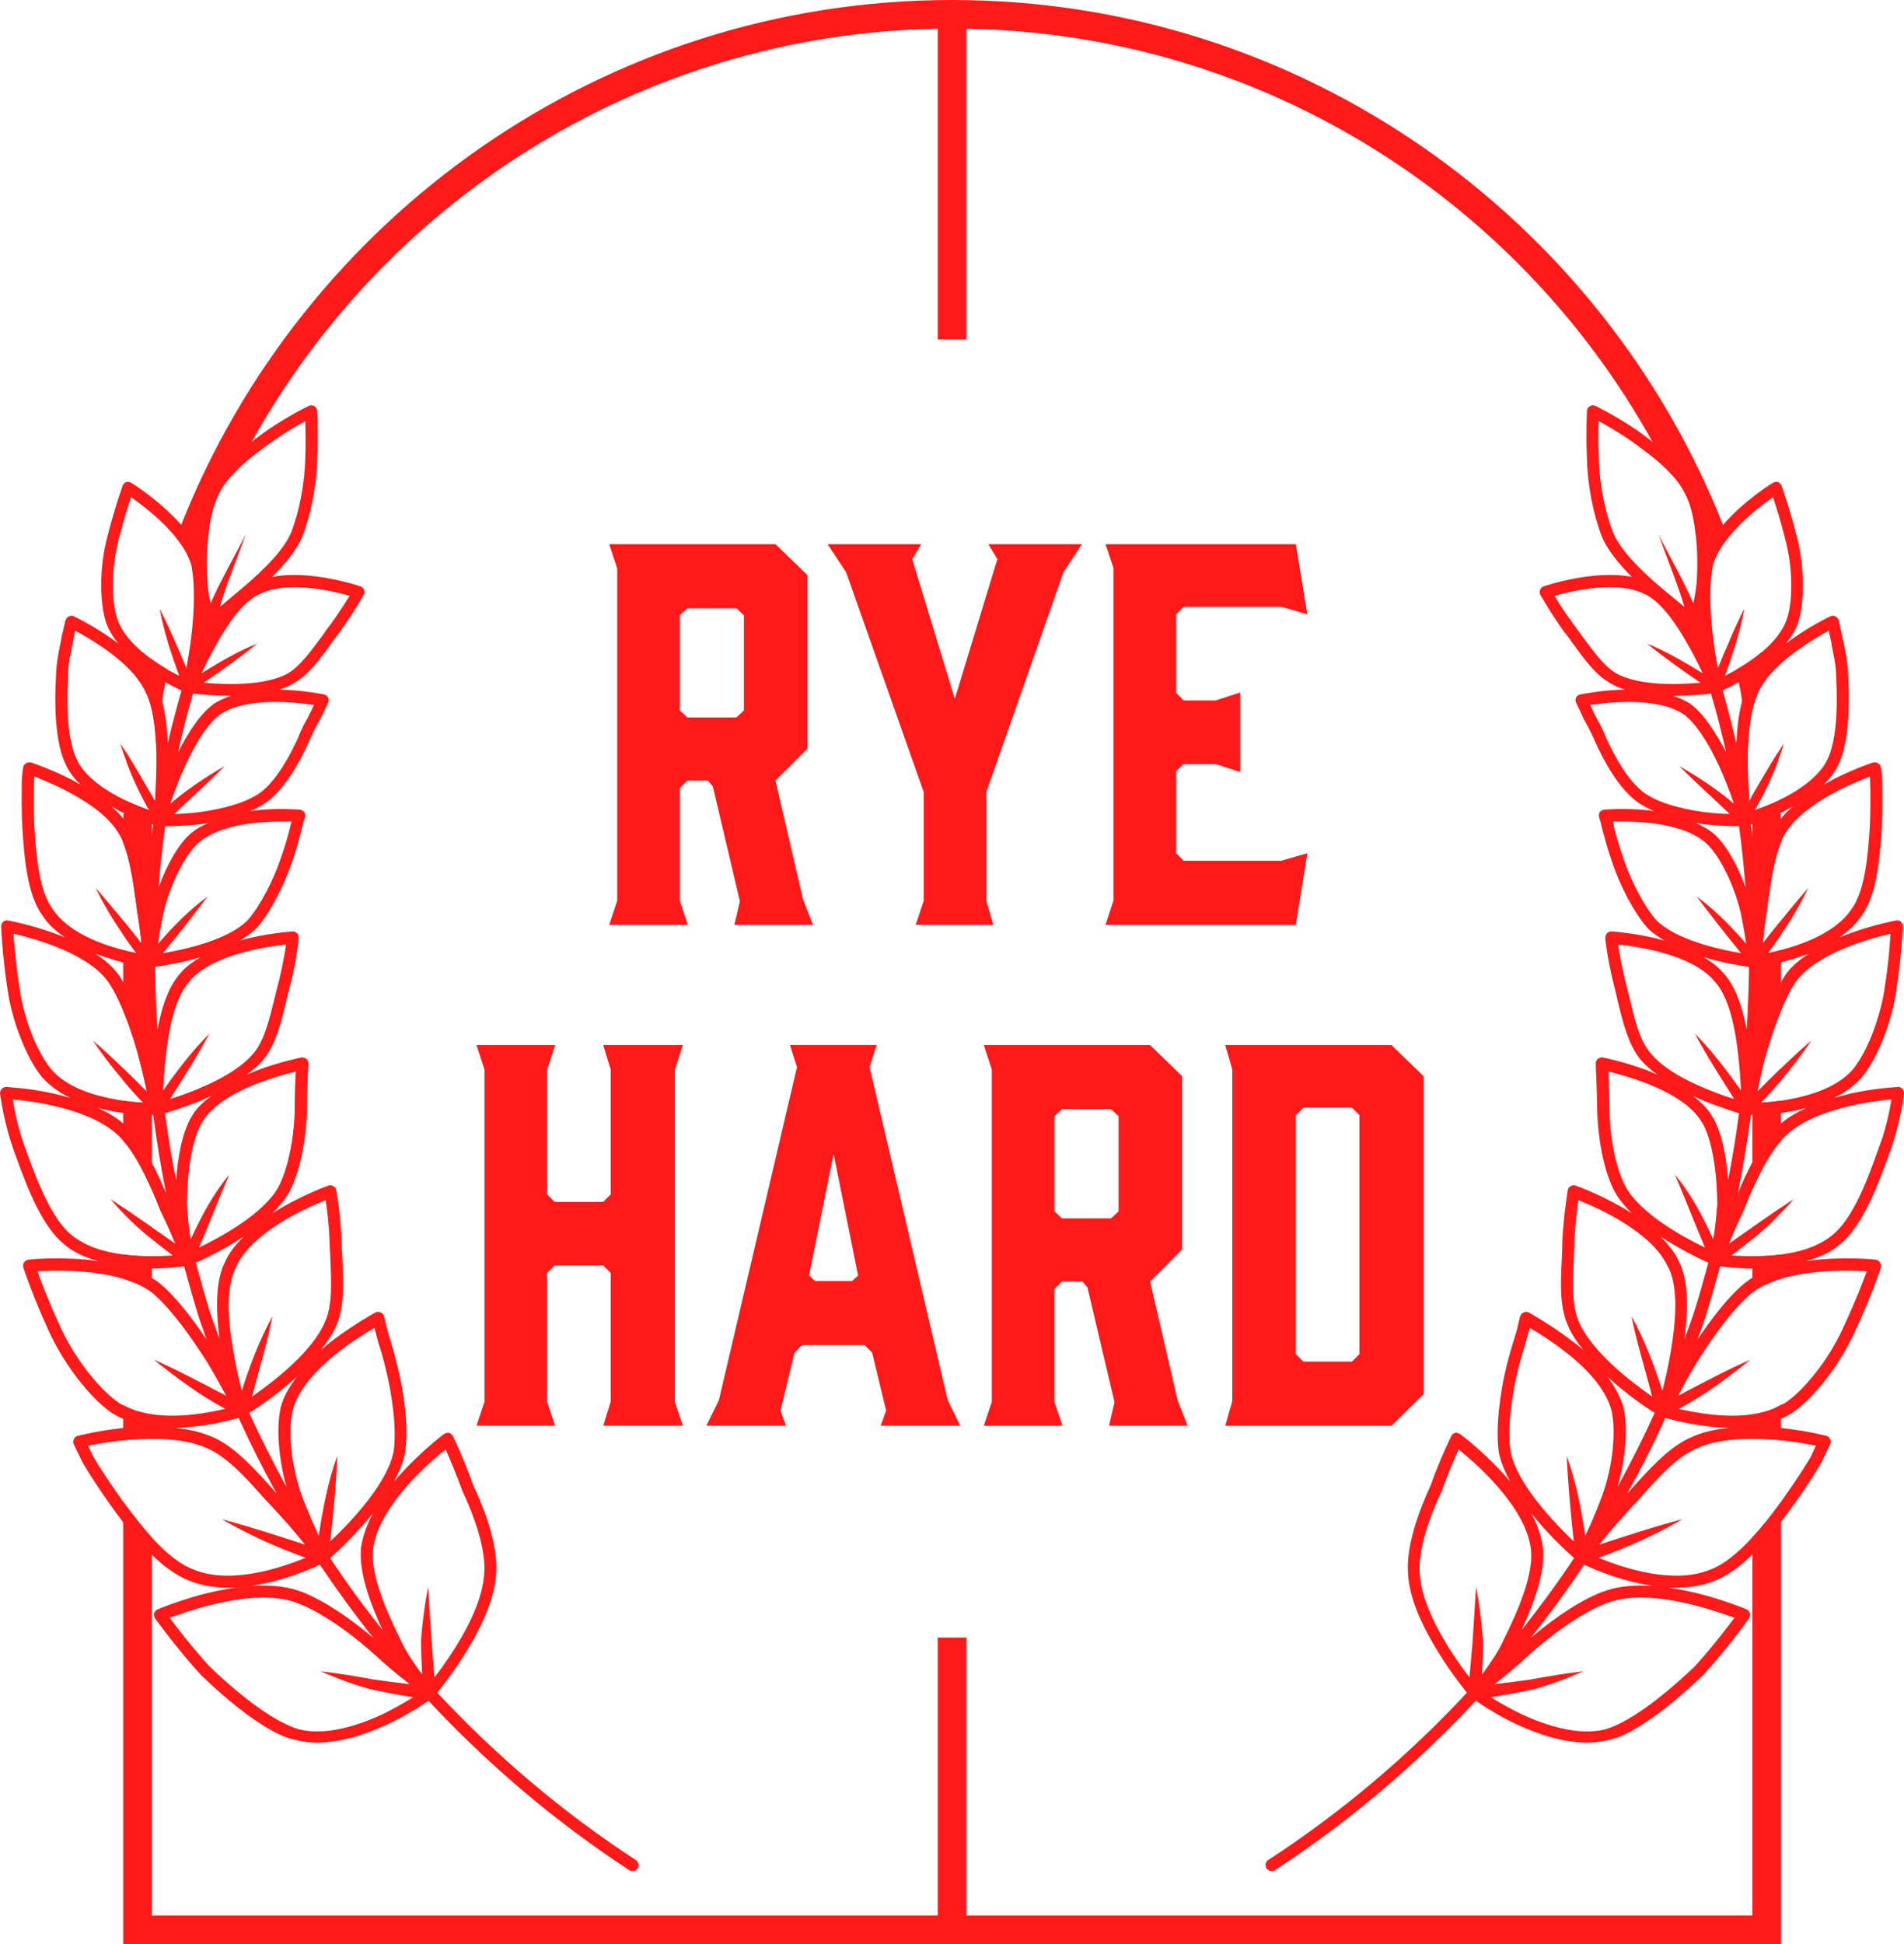 <?xml version="1.0" encoding="UTF-8"?><svg id="b" xmlns="http://www.w3.org/2000/svg" viewBox="0 0 66.613 68"><defs><style>.d{fill:#ff1919;stroke-width:0px;}</style></defs><g id="c"><path class="d" d="M61.31,42.93v.41c.35-.28.69-.59,1-.92v-.18c-.33.22-.66.46-1,.69ZM60.52,22.39c.04.15.07.3.1.45.16-.49.3-.99.4-1.53-.18.36-.35.72-.5,1.08ZM5.59,21.31c.11.55.25,1.06.41,1.55.02-.16.06-.31.1-.47-.16-.36-.33-.72-.51-1.08ZM4.31,42.24v.19c.31.33.65.63,1,.91v-.41c-.34-.23-.67-.47-1-.69ZM61.31,43.94v1.27q.01-.01.02-.02c.27-.2.61-.35.98-.46v-.85c-.35.05-.69.06-1,.06ZM4.31,43.88v.85c.37.11.71.26.98.46q.01.01.02.02v-1.27c-.31,0-.65-.01-1-.06ZM4.31,42.24v.19c.31.33.65.63,1,.91v-.41c-.34-.23-.67-.47-1-.69ZM4.31,42.24v.19c.31.33.65.63,1,.91v-.41c-.34-.23-.67-.47-1-.69ZM4.31,42.24v.19c.31.33.65.63,1,.91v-.41c-.34-.23-.67-.47-1-.69ZM4.31,42.24v.19c.31.33.65.63,1,.91v-.41c-.34-.23-.67-.47-1-.69ZM5.59,21.31c.11.55.25,1.06.41,1.55.02-.16.06-.31.1-.47-.16-.36-.33-.72-.51-1.08ZM60.28,18.36C56.03,7.62,45.54,0,33.31,0S10.59,7.62,6.34,18.36c-.07.15-.13.3-.18.45.25.3.45.64.54.97.02.11.04.23.05.36.16-.5.35-1,.55-1.49.04-.45.14-.9.31-1.28.14-.34.4-.66.7-.95.15-.33.32-.65.5-.97C13.59,6.84,22.78,1,33.31,1s19.72,5.84,24.5,14.45c.18.32.35.65.51.98.3.29.55.61.68.94h.01c.17.38.26.83.31,1.28.2.49.39.99.55,1.49.01-.13.03-.25.05-.36.09-.33.29-.67.54-.97-.05-.15-.11-.3-.18-.45ZM6,22.86c.02-.16.06-.31.1-.47-.16-.36-.33-.72-.51-1.08.11.55.25,1.06.41,1.55ZM4.31,42.43c.31.33.65.63,1,.91v-.41c-.34-.23-.67-.47-1-.69v.19ZM5.59,21.31c.11.55.25,1.06.41,1.55.02-.16.06-.31.1-.47-.16-.36-.33-.72-.51-1.08ZM4.98,22.81c-.07.31-.13.61-.18.92.14.17.25.36.33.55,0,.01.01.01.01.01.2.46.29,1.1.32,1.76.06-.51.13-1.02.21-1.53.03-.22.07-.44.12-.66.02-.14.05-.28.08-.43-.28-.17-.6-.37-.89-.62ZM4.31,42.24v.19c.31.33.65.63,1,.91v-.41c-.34-.23-.67-.47-1-.69ZM4.44,26.36c-.02.09-.03.17-.02.26v.01c.22.6.49,1.16.8,1.71-.22-.08-.51-.19-.83-.34-.02-.01-.03-.02-.05-.03-.02.15-.02.31-.01.47-.02.06-.02.13-.01.2-.01.12-.01.24-.01.36v.48c.24.58.35,1.38.45,2.09l.04.31c.07.43.12.81.15,1.12-.21-.27-.42-.53-.64-.8v.5c.15.22.3.43.46.64-.13-.03-.29-.06-.46-.11v2.13c.27.64.47,1.32.56,1.68.12.46.21.85.27,1.15-.28-.28-.55-.55-.83-.82v.42c.22.27.46.53.7.78-.2-.01-.43-.03-.7-.07v1.4c.33.37.66.94,1,1.72v-12.8c0-.32.01-.63.03-.94-.3-.51-.59-1.02-.9-1.52ZM4.31,42.24v.19c.31.33.65.63,1,.91v-.41c-.34-.23-.67-.47-1-.69ZM4.31,42.24v.19c.31.33.65.63,1,.91v-.41c-.34-.23-.67-.47-1-.69ZM4.31,42.24v.19c.31.33.65.63,1,.91v-.41c-.34-.23-.67-.47-1-.69ZM4.31,49.15v1.23c.06-.01.12-.01.18-.02.29-.02.56-.03.81-.03h.01v-.86c-.36-.05-.7-.15-1-.32ZM61.31,53.77v13.23H5.31v-13.22c-.31-.34-.64-.76-1-1.25v15.47h58v-15.47c-.35.49-.68.9-1,1.24ZM61.64,22.81c-.3.25-.61.45-.89.61.03.15.06.29.08.44.05.22.09.44.12.66.08.51.15,1.02.21,1.53.03-.66.12-1.3.32-1.76v-.01c.08-.19.2-.38.34-.56-.05-.3-.11-.61-.18-.91ZM60.52,22.39c.04.15.07.3.1.45.16-.49.3-.99.4-1.53-.18.36-.35.72-.5,1.08ZM61.85,31.57c.1-.72.22-1.53.46-2.11v-.46c0-.12,0-.24-.01-.36.01-.07.01-.14-.01-.21.01-.16.01-.31-.01-.46-.02.01-.03.02-.05.03-.32.15-.61.26-.84.34.31-.55.59-1.11.81-1.71v-.01c.01-.09,0-.17-.02-.26-.32.5-.6,1-.9,1.51.02.31.03.63.03.95v12.78c.34-.76.67-1.33,1-1.7v-1.4c-.27.04-.51.06-.71.07.25-.25.48-.51.71-.78v-.42c-.28.27-.56.54-.83.82.06-.3.14-.69.26-1.15.1-.36.3-1.04.57-1.68v-2.13c-.17.05-.33.08-.46.11.16-.21.31-.43.46-.65v-.49c-.22.27-.43.53-.64.8.03-.31.07-.69.14-1.12l.04-.31ZM61.31,42.93v.41c.35-.28.69-.59,1-.92v-.18c-.33.22-.66.46-1,.69ZM60.52,22.39c.04.15.07.3.1.45.16-.49.3-.99.4-1.53-.18.36-.35.72-.5,1.08ZM61.31,42.93v.41c.35-.28.69-.59,1-.92v-.18c-.33.22-.66.46-1,.69ZM60.52,22.39c.04.15.07.3.1.45.16-.49.3-.99.4-1.53-.18.36-.35.72-.5,1.08ZM61.31,42.93v.41c.35-.28.69-.59,1-.92v-.18c-.33.22-.66.46-1,.69ZM60.52,22.39c.04.15.07.3.1.45.16-.49.3-.99.4-1.53-.18.36-.35.72-.5,1.08ZM61.31,42.93v.41c.35-.28.69-.59,1-.92v-.18c-.33.22-.66.46-1,.69ZM60.52,22.39c.04.15.07.3.1.45.16-.49.3-.99.4-1.53-.18.36-.35.72-.5,1.08ZM61.31,42.93v.41c.35-.28.69-.59,1-.92v-.18c-.33.22-.66.46-1,.69ZM60.52,22.39c.04.15.07.3.1.45.16-.49.3-.99.4-1.53-.18.36-.35.72-.5,1.08ZM61.31,42.93v.41c.35-.28.69-.59,1-.92v-.18c-.33.22-.66.46-1,.69ZM60.52,22.39c.04.15.07.3.1.45.16-.49.3-.99.4-1.53-.18.36-.35.72-.5,1.08ZM61.31,42.93v.41c.35-.28.69-.59,1-.92v-.18c-.33.22-.66.46-1,.69ZM60.52,22.39c.04.15.07.3.1.45.16-.49.3-.99.4-1.53-.18.36-.35.72-.5,1.08ZM61.31,42.93v.41c.35-.28.69-.59,1-.92v-.18c-.33.22-.66.46-1,.69ZM60.52,22.39c.04.15.07.3.1.45.16-.49.3-.99.4-1.53-.18.36-.35.72-.5,1.08ZM61.31,42.93v.41c.35-.28.69-.59,1-.92v-.18c-.33.22-.66.46-1,.69ZM60.52,22.39c.04.15.07.3.1.45.16-.49.3-.99.4-1.53-.18.36-.35.72-.5,1.08ZM61.31,42.93v.41c.35-.28.69-.59,1-.92v-.18c-.33.22-.66.46-1,.69ZM60.52,22.39c.04.15.07.3.1.45.16-.49.3-.99.4-1.53-.18.36-.35.72-.5,1.08ZM61.31,42.93v.41c.35-.28.69-.59,1-.92v-.18c-.33.22-.66.46-1,.69ZM60.52,22.39c.04.15.07.3.1.45.16-.49.3-.99.4-1.53-.18.36-.35.72-.5,1.08ZM61.31,42.93v.41c.35-.28.69-.59,1-.92v-.18c-.33.22-.66.46-1,.69ZM61.31,50.33c.26,0,.53.01.82.03.06.01.12.01.18.02v-1.24c-.3.18-.64.28-1,.33v.86ZM61.31,42.93v.41c.35-.28.69-.59,1-.92v-.18c-.33.22-.66.46-1,.69ZM60.62,22.84c.16-.49.3-.99.4-1.53-.18.36-.35.72-.5,1.08.04.15.07.3.1.45ZM61.31,42.93v.41c.35-.28.69-.59,1-.92v-.18c-.33.22-.66.46-1,.69ZM60.52,22.39c.04.15.07.3.1.45.16-.49.3-.99.4-1.53-.18.36-.35.72-.5,1.08ZM61.31,42.93v.41c.35-.28.69-.59,1-.92v-.18c-.33.22-.66.46-1,.69ZM60.52,22.39c.04.15.07.3.1.45.16-.49.3-.99.4-1.53-.18.36-.35.72-.5,1.08ZM61.31,42.93v.41c.35-.28.69-.59,1-.92v-.18c-.33.22-.66.46-1,.69ZM60.52,22.39c.04.15.07.3.1.45.16-.49.3-.99.4-1.53-.18.36-.35.72-.5,1.08ZM61.31,42.93v.41c.35-.28.69-.59,1-.92v-.18c-.33.22-.66.46-1,.69ZM60.52,22.39c.04.15.07.3.1.45.16-.49.3-.99.4-1.53-.18.36-.35.72-.5,1.08ZM61.31,42.93v.41c.35-.28.69-.59,1-.92v-.18c-.33.22-.66.46-1,.69ZM60.52,22.39c.04.15.07.3.1.45.16-.49.3-.99.4-1.53-.18.36-.35.72-.5,1.08ZM61.31,42.93v.41c.35-.28.69-.59,1-.92v-.18c-.33.22-.66.46-1,.69ZM60.52,22.39c.04.15.07.3.1.45.16-.49.3-.99.4-1.53-.18.36-.35.72-.5,1.08ZM61.31,42.93v.41c.35-.28.69-.59,1-.92v-.18c-.33.22-.66.46-1,.69ZM60.52,22.39c.04.15.07.3.1.45.16-.49.3-.99.4-1.53-.18.36-.35.72-.5,1.08ZM61.31,42.93v.41c.35-.28.69-.59,1-.92v-.18c-.33.22-.66.46-1,.69ZM60.52,22.39c.04.15.07.3.1.45.16-.49.3-.99.4-1.53-.18.36-.35.72-.5,1.08ZM61.31,42.93v.41c.35-.28.69-.59,1-.92v-.18c-.33.22-.66.46-1,.69ZM60.52,22.39c.04.15.07.3.1.45.16-.49.3-.99.4-1.53-.18.36-.35.72-.5,1.08ZM61.31,42.93v.41c.35-.28.69-.59,1-.92v-.18c-.33.22-.66.46-1,.69ZM60.52,22.39c.04.15.07.3.1.45.16-.49.3-.99.4-1.53-.18.36-.35.72-.5,1.08ZM61.31,42.93v.41c.35-.28.69-.59,1-.92v-.18c-.33.22-.66.46-1,.69ZM60.52,22.39c.04.15.07.3.1.45.16-.49.3-.99.4-1.53-.18.36-.35.72-.5,1.08Z"/><path class="d" d="M62.31,42.24v.18c.16-.15.3-.31.44-.48-.14.1-.29.2-.44.3ZM62.31,42.24v.18c.16-.15.3-.31.44-.48-.14.1-.29.2-.44.3ZM62.31,42.24v.18c.16-.15.3-.31.44-.48-.14.1-.29.2-.44.3ZM62.31,42.24v.18c.16-.15.3-.31.44-.48-.14.1-.29.2-.44.3ZM62.31,42.24v.18c.16-.15.3-.31.44-.48-.14.1-.29.2-.44.3ZM62.31,42.24v.18c.16-.15.3-.31.44-.48-.14.1-.29.2-.44.3ZM62.31,42.24v.18c.16-.15.3-.31.44-.48-.14.1-.29.2-.44.3ZM62.31,42.24v.18c.16-.15.3-.31.44-.48-.14.1-.29.2-.44.3ZM62.31,42.24v.18c.16-.15.3-.31.44-.48-.14.1-.29.2-.44.3ZM62.31,42.24v.18c.16-.15.3-.31.44-.48-.14.1-.29.2-.44.3ZM62.31,42.24v.18c.16-.15.3-.31.44-.48-.14.1-.29.2-.44.3ZM62.31,42.24v.18c.16-.15.3-.31.44-.48-.14.1-.29.2-.44.3ZM62.31,42.24v.18c.16-.15.3-.31.44-.48-.14.1-.29.2-.44.3ZM64.38,43.52c.72-.59,1.24-1.83,1.69-3.09.43-1.14.54-2.14.54-2.18.01-.06-.01-.12-.05-.16-.05-.05-.1-.07-.16-.07-.03.01-.74.03-1.61.22-.22.05-.43.11-.63.16.12-.06.25-.12.37-.2.23-.15.44-.32.61-.52.57-.69,1.08-2.01,1.22-3.16.17-1.12.21-2.1.22-2.11,0-.06-.03-.12-.08-.17-.05-.04-.11-.06-.17-.04-.07.01-1.01.19-1.98.59.29-.2.56-.44.76-.73.54-.72.65-1.95.73-3.16.02-.57.02-1.1.01-1.42.01-.39-.04-.62-.05-.64-.01-.06-.04-.11-.1-.14-.05-.04-.11-.04-.17-.03-.03.01-.64.21-1.37.58-.13.07-.24.13-.36.2.22-.22.42-.47.54-.75.36-.78.37-2.11.32-3.07-.01-.43-.09-.81-.15-1.11-.02-.09-.04-.18-.06-.27l-.12-.55c-.02-.06-.06-.11-.12-.14s-.13-.03-.18,0c-.06.03-.81.39-1.55.95.19-.23.35-.49.44-.77.23-.75.2-2-.06-2.98-.24-.96-.52-1.74-.53-1.77-.03-.06-.07-.11-.13-.13-.05-.01-.12-.01-.17.03-.07.03-1.02.63-1.75,1.47-.19.23-.37.47-.51.72-.04-.62-.13-1.31-.38-1.88-.28-.68-.96-1.28-1.58-1.75-.19-.15-.38-.28-.54-.4-.78-.53-1.43-.84-1.45-.85-.07-.03-.14-.03-.2.01h-.01c-.05.04-.09.1-.09.16,0,.04-.04.78,0,1.67.02.93.22,1.95.53,2.75.19.43.53.88,1.04,1.39-1.32-.26-3,.3-3.08.33-.06.02-.1.06-.13.12-.02.06-.02.13.01.18.02.02.33.59.81,1.26.11.14.22.28.32.43.4.55.81,1.12,1.32,1.4.15.09.32.17.51.22-.83.02-1.51.16-1.56.17-.06.01-.12.05-.15.11-.03.06-.03.12,0,.18l.19.4c.04.1.1.22.17.34.1.18.21.39.3.61.32.71.83,1.64,1.48,2.12.17.12.37.23.59.32-.08-.01-.16-.02-.24-.03-.8-.08-1.47-.02-1.5-.02-.06.01-.13.04-.16.09-.04.06-.04.13-.02.19,0,.01.06.16.11.42.1.37.2.73.32,1.07.28.87.78,1.82,1.25,2.36.16.17.37.31.6.45-.93-.26-1.78-.31-1.84-.32-.06,0-.12.02-.17.07-.04.04-.06.1-.06.17,0,.03.08.75.3,1.62.05.19.1.39.14.59.18.73.36,1.48.77,2,.15.19.36.38.61.56-.11-.05-.24-.1-.35-.15-.83-.31-1.52-.44-1.55-.45-.07-.01-.13.01-.18.05-.05.04-.08.11-.07.17-.01.01.04.77.05,1.67.02.8.19,2.01.61,2.8.14.26.35.51.59.75-.94-.59-1.89-.94-1.96-.96-.05-.02-.12-.01-.17.02-.06.03-.09.08-.1.14,0,.03-.14.79-.19,1.77,0,.2-.01.42-.02.64-.04.8-.08,1.64.2,2.29.12.31.32.6.55.89-.15-.13-.3-.25-.44-.35-.76-.58-1.44-.94-1.46-.96-.06-.03-.13-.03-.19,0-.06.02-.1.08-.12.14l-.12.5-.08.27c-.09.27-.18.6-.27.95-.22.89-.4,2.16-.27,3.05.07.33.21.67.4,1.01-.79-.94-1.69-1.62-1.76-1.67-.05-.03-.11-.05-.17-.04-.06.02-.12.06-.14.12-.01.03-.38.76-.72,1.72-.39.85-.86,2.08-.79,3.08.04.79.42,1.74,1.12,2.85.38.61.76,1.09.94,1.32-2.05,2.2-4.38,4.18-6.95,5.85-.1.07-.12.2-.06.29.06.1.2.13.29.07,2.6-1.7,4.95-3.7,7.03-5.93.25.17.76.51,1.42.82.88.41,2.15.84,3.23.55.37-.07.77-.28,1.18-.54.75-.48,1.52-1.15,2.13-1.73.92-1.01,1.59-1.97,1.6-1.98.03-.06.05-.12.03-.18-.02-.06-.06-.11-.12-.14-.08-.03-1.36-.57-2.75-.76.57.03,1.14-.03,1.65-.24.17-.07.34-.16.51-.27.28-.17.55-.4.8-.65.36-.35.7-.75,1-1.13.16-.22.32-.43.46-.63.42-.59.74-1.08.95-1.45l.31-.64c.03-.06.03-.12,0-.18-.03-.06-.08-.1-.14-.12-.03,0-.69-.18-1.58-.27-.05,0-.1-.01-.15-.01-.3-.02-.58-.03-.85-.03.35-.05.69-.13,1-.28.12-.05.23-.11.34-.18.01,0,.03-.01.04-.02.8-.54,1.74-1.78,2.24-2.93.53-1.13.87-2.14.87-2.15.02-.07.01-.13-.03-.19-.03-.06-.09-.09-.15-.1-.08-.01-1.23-.12-2.44.05.33-.09.65-.21.93-.39.09-.06.18-.13.27-.2ZM66.14,32.66c-.02.37-.07,1.04-.19,1.8-.14,1.08-.61,2.31-1.12,2.94-.55.64-1.51.92-2.22,1.05-.1.02-.2.04-.3.05-.27.04-.51.06-.71.07.25-.25.48-.51.71-.78.37-.43.72-.89,1.06-1.39-.37.31-.72.64-1.06.97-.28.27-.56.54-.83.82.06-.3.14-.69.26-1.15.1-.36.3-1.04.57-1.68.16-.39.34-.77.54-1.05.75-.99,2.6-1.49,3.29-1.65ZM58.75,44.15c-.14-.33-.38-.62-.65-.89.68.44,1.35.77,1.67.91-.18.63-.34,1.25-.55,1.87-.09.26-.19.53-.29.8.16-1.2.11-2.1-.18-2.69ZM59.63,46.18c.2-.62.37-1.25.55-1.89.22.03.63.08,1.13.08.31,0,.64-.02.99-.06-.35.09-.69.22-.99.39-.03.01-.06.03-.09.05-.04.03-.09.06-.13.1h-.01c-.62.49-1.25,1.35-1.69,2,.08-.22.16-.45.24-.67ZM59.91,39.06c-.16-.29-.42-.52-.68-.73.13.06.25.12.39.18.53.21.96.35,1.22.43-.1.78-.23,1.56-.38,2.33-.06-.75-.2-1.63-.55-2.21ZM61.26,39h.05c.2,0,.57-.02,1-.07.12-.02.25-.04.38-.06.16-.03.33-.07.51-.12-.34.16-.65.34-.89.55-.04.02-.07.05-.1.08-.31.29-.6.71-.9,1.27-.17.32-.34.68-.51,1.09.18-.91.33-1.82.46-2.74ZM61.11,36.01c-.18-.92-.44-1.57-.82-1.98-.19-.22-.42-.39-.69-.55.67.2,1.29.3,1.58.34.01.04.01.09.01.13-.01.69-.04,1.38-.08,2.06ZM62.3,28.64c-.08.09-.15.19-.21.28-.33.55-.48,1.35-.6,2.12-.04-.58-.1-1.16-.18-1.73-.01-.16-.04-.31-.06-.47.02-.01.04-.01.06-.02.23-.08.58-.2.98-.39.04-.01.08-.03.12-.05.1-.05.21-.12.31-.17-.16.14-.3.28-.42.43ZM61.6,33.81c.16-.03.41-.07.71-.15.28-.07.62-.17.96-.3-.29.2-.57.42-.77.69-.07.1-.13.2-.19.31-.33.58-.6,1.34-.79,1.93.05-.78.09-1.56.09-2.34,0-.04,0-.09-.01-.14ZM64.35,27.63c.44-.22.83-.37,1.07-.47,0,.09.01.19.01.31.01.33.01.84-.01,1.4-.07,1.13-.18,2.3-.65,2.94-.53.79-1.66,1.21-2.46,1.42-.17.05-.33.08-.46.11.16-.21.31-.43.46-.65.35-.51.68-1.05.95-1.63-.32.37-.64.75-.95,1.14-.22.27-.43.53-.64.8.03-.31.07-.69.14-1.12l.04-.31c.1-.72.22-1.53.46-2.11.04-.11.09-.22.15-.31.32-.53.95-1.03,1.89-1.52ZM63.98,22.06l.06.28c.02.08.04.17.05.27.06.3.14.64.15,1.04.07,1.33-.03,2.32-.29,2.88-.29.65-1.06,1.14-1.67,1.44-.02.01-.03.02-.05.03-.32.15-.61.26-.84.34.31-.55.59-1.11.81-1.71v-.01c.08-.2.15-.4.21-.61-.08.12-.15.23-.23.35-.32.5-.6,1-.9,1.51-.02.05-.05.09-.08.14-.03-.5-.07-1.24-.04-1.96.03-.66.12-1.3.32-1.76v-.01c.08-.19.2-.38.34-.56.62-.78,1.69-1.4,2.16-1.66ZM61.07,31.04c-.25-.69-.62-1.41-1.06-1.83-.2-.18-.44-.32-.69-.43.09.01.18.03.28.05.53.06.99.07,1.24.07.1.71.17,1.43.23,2.14ZM60.75,26c-.15-.62-.31-1.24-.48-1.85.13-.06.33-.16.56-.29.13-.06.26-.14.4-.23.11-.07.22-.16.33-.24-.19.23-.36.47-.46.72-.06.12-.11.26-.15.41-.12.44-.18.96-.2,1.48ZM58.53,24.34c.58,0,1.07-.05,1.33-.08.2.67.37,1.36.53,2.05-.36-.68-.78-1.34-1.23-1.67v-.01c-.19-.12-.4-.22-.63-.29ZM59.92,19.78c.09-.33.29-.67.54-.97.51-.64,1.21-1.17,1.57-1.42.1.31.28.86.43,1.48.25.91.28,2.07.07,2.74-.15.47-.5.87-.89,1.2-.3.25-.61.45-.89.61-.15.09-.29.16-.4.22.09-.26.19-.53.27-.8.16-.49.3-.99.4-1.53-.18.36-.35.72-.5,1.08-.15.33-.29.66-.42.98-.05-.27-.11-.62-.16-1-.11-.85-.13-1.66-.07-2.23.01-.13.03-.25.05-.36ZM56.44,18.64c-.29-.74-.49-1.73-.5-2.6-.03-.53-.02-1.01-.01-1.31.26.14.66.37,1.1.67.38.27.88.63,1.29,1.03.3.29.55.61.68.94h.01c.17.38.26.83.31,1.28.07.57.07,1.13.05,1.51-.01.36-.07.68-.13.94-.35-.82-.82-1.6-1.21-2.4.29.85.65,1.67.9,2.53l-.75-.62c-.93-.78-1.5-1.42-1.74-1.97ZM56.54,23.55c-.43-.25-.8-.78-1.18-1.29-.11-.15-.22-.3-.32-.44-.29-.39-.52-.75-.65-.98.61-.17,2.2-.55,3.14-.06h.01c.49.23,1,.84,1.57,1.87.19.34.34.65.46.9-.65-.4-1.29-.77-1.95-1.04.59.48,1.22.93,1.87,1.37-.75.07-2.16.12-2.95-.33ZM57.52,27.73c-.57-.42-1.05-1.3-1.34-1.95-.09-.24-.21-.46-.31-.64-.06-.12-.12-.23-.16-.32l-.08-.16c.66-.1,2.36-.29,3.28.33.78.58,1.46,2.24,1.75,3.12-.59-.5-1.27-.95-1.91-1.31.58.58,1.19,1.12,1.76,1.67-.23,0-.52-.02-.86-.06-.96-.13-1.68-.36-2.13-.68ZM57.93,32.17c-.41-.48-.89-1.38-1.15-2.2-.12-.33-.22-.68-.31-1.03-.01-.08-.03-.14-.05-.2.26-.01.68-.01,1.15.03.68.06,1.61.25,2.14.74.47.45.96,1.45,1.19,2.41.08.41.15.79.19,1.09-.54-.62-1.09-1.18-1.73-1.65.51.68,1.02,1.33,1.55,1.98-.78-.13-2.3-.47-2.98-1.17ZM57.7,36.78c-.35-.44-.52-1.15-.68-1.84-.05-.21-.1-.41-.15-.59-.13-.54-.22-1.03-.26-1.31.69.07,2.57.34,3.36,1.27l.01.01c.42.45.7,1.32.84,2.65.04.37.07.76.09,1.17-.51-.71-1.02-1.39-1.61-1.98.41.78.9,1.53,1.37,2.28-.25-.07-.55-.18-.9-.32-1.01-.41-1.71-.86-2.07-1.34ZM56.87,41.5c-.32-.59-.54-1.62-.56-2.61,0-.58-.03-1.1-.04-1.41.28.07.73.19,1.22.37.72.27,1.68.74,2.05,1.41h.01c.32.55.52,1.6.53,2.87-.04.47-.08.89-.14,1.22-.37-.81-.77-1.57-1.34-2.26.37.87.69,1.7,1.05,2.55-.77-.37-2.28-1.2-2.78-2.14ZM55.22,46.19c-.23-.56-.2-1.35-.16-2.11,0-.22.02-.44.02-.65.03-.62.1-1.16.14-1.45.68.27,2.6,1.12,3.14,2.35h.01c.3.61.32,1.59.07,3.02-.07.41-.17.87-.28,1.3-.29-.91-.64-1.81-1.08-2.61.18.93.49,1.88.72,2.81-.73-.51-2.14-1.58-2.58-2.66ZM56.8,49.23c-.11-.39-.32-.75-.57-1.08.66.61,1.35,1.08,1.66,1.27-.4.88-.83,1.74-1.3,2.59.28-.98.37-2.05.21-2.78ZM58.26,49.6c.38.1,1.28.33,2.24.34-.56.06-1.03.18-1.41.37-.73.34-1.4,1.09-2.06,1.82-.03.04-.06.08-.1.11.48-.86.93-1.74,1.33-2.64ZM53.11,47.9c.09-.35.18-.66.26-.92l.15-.53c.26.15.7.42,1.17.78.65.49,1.47,1.26,1.69,2.11.18.8.02,2.12-.39,3.14-.18.48-.37.91-.53,1.24-.14-.98-.33-1.91-.65-2.8.05,1,.14,1.99.25,3-.67-.64-1.98-2-2.21-3.14-.13-.82.05-2.03.26-2.88ZM53.57,52.93c.58.73,1.22,1.32,1.5,1.57-.57.86-1.19,1.7-1.83,2.51.43-.95.83-2.03.74-2.87-.05-.41-.2-.82-.41-1.21ZM55.42,54.73c.38.18,1.34.59,2.41.74-.59-.03-1.16,0-1.65.17-.72.24-1.68.85-2.63,1.65.67-.83,1.29-1.68,1.87-2.56ZM51.85,58.56c.02-.4.04-.81.03-1.2-.05-.64-.12-1.26-.24-1.85-.04.63-.08,1.26-.12,1.91-.04.41-.07.83-.11,1.25-.2-.25-.44-.59-.69-.98-.65-1.04-1.01-1.93-1.05-2.65-.05-.7.22-1.73.77-2.88.22-.63.46-1.17.59-1.46.6.48,2.35,2,2.53,3.49.1.89-.45,2.15-.95,3.16-.2.45-.46.8-.67,1.1l-.09.11ZM60.68,56.59c-.25.33-.76,1.01-1.4,1.71-1.25,1.19-2.36,1.97-3.12,2.19-.95.24-2.12-.15-2.93-.53-.43-.21-.8-.42-1.07-.59.45-.08.89-.15,1.35-.25.65-.15,1.25-.39,1.89-.66-.64.07-1.26.18-1.87.29-.42.06-.83.11-1.24.16.09-.07.18-.14.29-.23.25-.21.54-.44.82-.71,1.05-.95,2.14-1.67,2.91-1.93.33-.11.7-.16,1.09-.16,1.28,0,2.71.5,3.28.71ZM62.13,50.36c.06.01.12.01.18.02.51.05.96.14,1.22.19l-.18.39c-.2.34-.52.83-.92,1.4-.04.06-.08.11-.12.17-.35.49-.68.9-1,1.24-.54.59-1.03.97-1.47,1.13-1.28.54-3.07-.06-3.91-.41.96-.35,1.95-.78,2.93-1.35-.99.26-1.96.58-2.91.89.23-.29.54-.66.89-1.04.17-.19.34-.38.52-.57.62-.7,1.27-1.42,1.92-1.72h.01c.48-.25,1.16-.37,2.02-.37.26,0,.53.01.82.03ZM65.31,44.47c-.13.36-.41,1.08-.77,1.85-.47,1.1-1.35,2.25-2.08,2.75-.02.01-.03.02-.04.02-.04.02-.07.04-.11.05-.3.18-.64.28-1,.33-.94.14-1.98-.05-2.58-.19.89-.47,1.67-1.05,2.51-1.72-.88.38-1.7.83-2.53,1.26.21-.39.41-.77.63-1.12.33-.54,1.18-1.85,1.97-2.49q.01-.01.02-.02c.27-.2.61-.35.98-.46,1.09-.33,2.44-.3,3-.26ZM62.31,43.88c-.35.05-.69.06-1,.06-.28,0-.53-.01-.73-.03.24-.18.49-.37.73-.57.35-.28.69-.59,1-.92.16-.15.3-.31.44-.48-.14.1-.29.2-.44.3-.33.22-.66.46-1,.69-.28.19-.55.38-.82.57.13-.31.3-.71.51-1.15.11-.27.21-.52.31-.75.34-.76.67-1.33,1-1.7.06-.08.13-.14.19-.2.51-.47,1.31-.82,2.39-1.05.53-.12,1-.17,1.28-.19-.05.36-.19,1.07-.49,1.83-.42,1.2-.91,2.37-1.56,2.9-.49.41-1.16.61-1.81.69ZM62.31,42.24v.18c.16-.15.3-.31.44-.48-.14.1-.29.2-.44.3ZM62.31,42.24v.18c.16-.15.3-.31.44-.48-.14.1-.29.2-.44.3ZM62.31,42.24v.18c.16-.15.3-.31.44-.48-.14.1-.29.2-.44.3ZM62.31,42.24v.18c.16-.15.3-.31.44-.48-.14.1-.29.2-.44.3ZM62.31,42.24v.18c.16-.15.3-.31.44-.48-.14.1-.29.2-.44.3ZM62.31,42.24v.18c.16-.15.3-.31.44-.48-.14.1-.29.2-.44.3ZM62.31,42.24v.18c.16-.15.3-.31.44-.48-.14.1-.29.2-.44.3ZM62.31,42.24v.18c.16-.15.3-.31.44-.48-.14.1-.29.2-.44.3ZM62.31,42.24v.18c.16-.15.3-.31.44-.48-.14.1-.29.2-.44.3ZM62.31,42.24v.18c.16-.15.3-.31.44-.48-.14.1-.29.2-.44.3ZM62.31,42.24v.18c.16-.15.3-.31.44-.48-.14.1-.29.2-.44.3ZM62.31,42.24v.18c.16-.15.3-.31.44-.48-.14.1-.29.2-.44.3Z"/><path class="d" d="M4.21,26.01c.06.21.13.41.21.61-.01-.09,0-.17.02-.26-.08-.12-.15-.23-.23-.35ZM3.87,41.94c.14.17.28.34.44.49v-.19c-.15-.1-.3-.2-.44-.3ZM3.87,41.94c.14.17.28.34.44.49v-.19c-.15-.1-.3-.2-.44-.3ZM4.21,26.01c.06.21.13.41.21.61-.01-.09,0-.17.02-.26-.08-.12-.15-.23-.23-.35ZM3.87,41.94c.14.17.28.34.44.49v-.19c-.15-.1-.3-.2-.44-.3ZM4.21,26.01c.06.21.13.41.21.61-.01-.09,0-.17.02-.26-.08-.12-.15-.23-.23-.35ZM3.87,41.94c.14.17.28.34.44.49v-.19c-.15-.1-.3-.2-.44-.3ZM4.21,26.01c.06.21.13.41.21.61-.01-.09,0-.17.02-.26-.08-.12-.15-.23-.23-.35ZM3.87,41.94c.14.17.28.34.44.49v-.19c-.15-.1-.3-.2-.44-.3ZM4.21,26.01c.06.21.13.41.21.61-.01-.09,0-.17.02-.26-.08-.12-.15-.23-.23-.35ZM3.87,41.94c.14.17.28.34.44.49v-.19c-.15-.1-.3-.2-.44-.3ZM4.21,26.01c.06.21.13.41.21.61-.01-.09,0-.17.02-.26-.08-.12-.15-.23-.23-.35ZM3.87,41.94c.14.17.28.34.44.49v-.19c-.15-.1-.3-.2-.44-.3ZM4.21,26.01c.06.21.13.41.21.61-.01-.09,0-.17.02-.26-.08-.12-.15-.23-.23-.35ZM3.87,41.94c.14.17.28.34.44.49v-.19c-.15-.1-.3-.2-.44-.3ZM4.21,26.01c.06.21.13.41.21.61-.01-.09,0-.17.02-.26-.08-.12-.15-.23-.23-.35ZM3.87,41.94c.14.17.28.34.44.49v-.19c-.15-.1-.3-.2-.44-.3ZM4.21,26.01c.06.21.13.41.21.61-.01-.09,0-.17.02-.26-.08-.12-.15-.23-.23-.35ZM3.87,41.94c.14.17.28.34.44.49v-.19c-.15-.1-.3-.2-.44-.3ZM4.21,26.01c.06.21.13.41.21.61-.01-.09,0-.17.02-.26-.08-.12-.15-.23-.23-.35ZM3.87,41.94c.14.17.28.34.44.49v-.19c-.15-.1-.3-.2-.44-.3ZM4.21,26.01c.06.21.13.41.21.61-.01-.09,0-.17.02-.26-.08-.12-.15-.23-.23-.35ZM3.87,41.94c.14.17.28.34.44.49v-.19c-.15-.1-.3-.2-.44-.3ZM4.21,26.01c.06.21.13.41.21.61-.01-.09,0-.17.02-.26-.08-.12-.15-.23-.23-.35ZM3.87,41.94c.14.17.28.34.44.49v-.19c-.15-.1-.3-.2-.44-.3ZM4.21,26.01c.06.21.13.41.21.61-.01-.09,0-.17.02-.26-.08-.12-.15-.23-.23-.35ZM22.24,65.06c-2.56-1.67-4.89-3.65-6.94-5.85.17-.23.56-.71.94-1.32.7-1.11,1.07-2.06,1.12-2.85.07-1-.4-2.23-.8-3.08-.34-.96-.7-1.69-.71-1.72-.03-.06-.08-.1-.14-.12-.06-.01-.13.01-.18.04-.06.05-.96.73-1.75,1.67.18-.34.33-.68.39-1.01.14-.89-.04-2.16-.27-3.05-.08-.35-.18-.68-.26-.95l-.08-.27-.12-.5c-.02-.06-.06-.12-.12-.14-.06-.03-.13-.03-.19,0-.03.02-.7.38-1.47.96-.14.1-.28.22-.43.35.22-.29.43-.58.55-.89.28-.65.23-1.49.2-2.29-.01-.22-.03-.44-.03-.64-.04-.98-.18-1.74-.19-1.77-.01-.06-.03-.11-.1-.14-.04-.03-.11-.04-.17-.02s-1.02.37-1.95.96c.23-.24.45-.49.59-.75.41-.79.59-2,.61-2.8,0-.9.05-1.66.05-1.67,0-.06-.02-.13-.07-.17-.05-.04-.12-.06-.18-.05-.03.01-.72.14-1.55.45l-.36.15c.25-.18.46-.37.61-.56.41-.52.6-1.27.77-2,.05-.2.09-.4.15-.59.22-.87.29-1.59.29-1.62.01-.07-.01-.13-.05-.17-.05-.05-.11-.07-.17-.07-.06.01-.91.06-1.84.32.23-.14.43-.28.6-.45.47-.54.96-1.49,1.25-2.36.11-.34.22-.7.31-1.07.06-.26.11-.41.12-.42.02-.06.01-.13-.02-.19-.04-.05-.1-.08-.17-.09-.03,0-.7-.06-1.49.02-.08.01-.16.02-.24.03.22-.09.42-.2.59-.32.64-.48,1.16-1.41,1.47-2.12.1-.22.2-.43.3-.61.07-.12.13-.24.18-.34l.19-.4c.03-.06.03-.12,0-.18-.04-.06-.09-.1-.15-.11-.05-.01-.74-.15-1.56-.17.18-.05.36-.13.5-.22.52-.28.93-.85,1.32-1.4.11-.15.22-.29.32-.43.49-.67.8-1.24.81-1.26.04-.05.04-.12.02-.18-.03-.06-.08-.1-.13-.12-.09-.03-1.77-.59-3.09-.33.51-.51.86-.96,1.05-1.39.31-.8.51-1.82.53-2.75.04-.89,0-1.63,0-1.67-.01-.06-.04-.12-.1-.16-.06-.04-.14-.04-.2-.01-.03.01-.67.32-1.45.85-.17.12-.35.25-.54.4-.62.47-1.3,1.07-1.58,1.75-.25.57-.35,1.26-.38,1.88-.14-.25-.32-.49-.51-.72-.74-.84-1.69-1.44-1.75-1.47-.06-.04-.13-.04-.17-.03-.06.02-.11.07-.13.13-.01.03-.29.81-.53,1.77-.27.98-.29,2.23-.06,2.98.09.28.25.54.44.77-.75-.56-1.49-.92-1.55-.95s-.12-.03-.18,0c-.06.03-.1.08-.12.14l-.13.55c-.01.09-.03.18-.05.27-.06.3-.14.68-.15,1.11-.06.96-.04,2.29.32,3.07.12.28.31.53.54.75-.12-.07-.23-.13-.36-.2-.73-.37-1.35-.57-1.37-.58-.06-.01-.12-.01-.18.03-.05.03-.09.08-.1.14,0,.02-.05.25-.05.64,0,.32-.01.85.02,1.42.07,1.21.19,2.44.73,3.16.19.29.47.53.76.73-.97-.4-1.91-.58-1.98-.59-.06-.02-.12,0-.18.04-.05.05-.07.11-.07.17,0,.01.04.99.21,2.11.15,1.15.66,2.47,1.22,3.16.18.2.39.37.62.52.12.08.24.14.37.2-.21-.05-.41-.11-.64-.16-.86-.19-1.57-.21-1.6-.22-.06,0-.12.02-.16.07-.04.04-.06.1-.06.16.01.04.12,1.04.55,2.18.45,1.26.96,2.5,1.69,3.09.08.07.17.14.27.2.28.18.6.3.93.39-1.22-.17-2.36-.06-2.44-.05-.07.01-.12.04-.16.1-.04.06-.04.12-.02.19,0,.01.34,1.02.86,2.15.51,1.15,1.45,2.39,2.24,2.93.01.01.03.02.04.02.11.07.23.13.35.18.32.15.66.23,1,.28-.26,0-.55.01-.86.03-.05,0-.09.01-.14.01-.88.09-1.56.27-1.58.27-.07.02-.12.06-.15.12-.02.06-.03.12,0,.18l.31.64c.22.37.53.86.95,1.45.14.2.3.42.47.64.3.38.64.78,1,1.13.25.25.52.47.79.64.17.11.34.2.52.27.51.21,1.08.27,1.64.24-1.39.19-2.66.73-2.74.76-.06.03-.11.08-.13.14-.01.06,0,.12.03.18.02.01.69.97,1.61,1.98.6.58,1.37,1.25,2.12,1.73.41.26.81.47,1.19.54,1.08.29,2.34-.14,3.22-.55.67-.31,1.18-.65,1.43-.82,2.08,2.23,4.43,4.23,7.03,5.93.09.06.23.03.29-.07.06-.09.03-.22-.07-.29ZM11.92,47.23c.47-.36.91-.63,1.18-.78l.14.53c.09.26.18.57.26.92.21.85.39,2.06.27,2.88-.23,1.14-1.54,2.5-2.22,3.14.12-1.01.21-2,.25-3-.32.89-.5,1.82-.65,2.8-.15-.33-.34-.76-.53-1.24-.4-1.02-.57-2.34-.38-3.14.21-.85,1.04-1.62,1.68-2.11ZM11.55,54.5c.28-.25.91-.84,1.5-1.57-.21.39-.36.8-.42,1.21-.08.84.31,1.92.75,2.87-.65-.81-1.26-1.65-1.83-2.51ZM13.06,57.29c-.95-.8-1.91-1.41-2.62-1.65-.5-.17-1.07-.2-1.65-.17,1.06-.15,2.02-.56,2.4-.74.59.88,1.21,1.73,1.87,2.56ZM10.02,52.01c-.46-.85-.9-1.71-1.3-2.59.31-.19,1.01-.66,1.67-1.27-.25.33-.47.69-.57,1.08-.16.73-.07,1.8.2,2.78ZM9.68,52.24c-.03-.03-.06-.07-.1-.11-.65-.73-1.33-1.48-2.05-1.82-.39-.19-.86-.31-1.41-.37.96-.01,1.85-.24,2.23-.34.41.9.85,1.78,1.33,2.64ZM11.39,41.98c.05.29.12.83.14,1.45.01.21.02.43.03.65.03.76.07,1.55-.17,2.11-.43,1.08-1.84,2.15-2.57,2.66.23-.93.54-1.88.71-2.81-.43.8-.79,1.7-1.07,2.61-.11-.43-.21-.89-.28-1.3-.12-.65-.18-1.21-.18-1.68,0-.57.09-1.01.25-1.34.55-1.23,2.46-2.08,3.14-2.35ZM7.68,46.84c-.09-.27-.2-.54-.29-.8-.2-.62-.36-1.24-.54-1.87.32-.14.99-.47,1.67-.91-.27.27-.51.56-.65.89-.3.59-.34,1.49-.19,2.69ZM5.09,36.29c-.18-.59-.45-1.35-.78-1.93-.06-.11-.12-.21-.19-.31h-.01c-.2-.27-.47-.49-.77-.69.35.13.68.23.97.31.3.07.54.11.7.14v.14c-.01.78.04,1.56.08,2.34ZM4.52,28.92c-.05-.09-.12-.19-.2-.28-.12-.15-.26-.29-.42-.43.1.05.21.12.3.17.04.02.09.04.13.06.4.18.76.31.98.38.02.01.03.01.05.02-.02.13-.04.26-.05.39-.08.6-.14,1.2-.19,1.81-.11-.77-.26-1.57-.6-2.12ZM5.36,39c.12.92.27,1.83.45,2.74-.17-.4-.33-.76-.5-1.07-.3-.57-.6-1-.91-1.29-.03-.03-.06-.05-.09-.08-.24-.21-.54-.39-.89-.55.18.05.35.09.51.12.13.02.26.04.38.06.43.05.8.07,1,.07h.05ZM5.43,33.95v-.13c.29-.04.92-.14,1.59-.34-.27.16-.51.33-.7.55-.37.41-.64,1.06-.81,1.98-.04-.68-.08-1.37-.08-2.06ZM5.77,38.94c.26-.08.7-.22,1.23-.43.14-.06.26-.12.39-.18-.27.21-.53.44-.69.73-.34.58-.48,1.46-.54,2.21-.16-.77-.28-1.55-.39-2.33ZM6.44,44.29c.18.64.35,1.27.55,1.89.08.22.16.45.23.67-.43-.65-1.07-1.51-1.68-2h-.01c-.04-.04-.09-.07-.14-.1-.03-.02-.05-.03-.08-.05-.29-.17-.63-.3-.99-.39.35.04.68.06.99.06.5,0,.91-.05,1.13-.08ZM9.13,37.85c.49-.18.94-.3,1.22-.37-.02.31-.04.83-.04,1.41-.03.99-.25,2.02-.56,2.61-.5.94-2.02,1.77-2.79,2.14.37-.85.68-1.68,1.06-2.55-.58.69-.97,1.45-1.35,2.26-.05-.33-.1-.75-.13-1.22.01-1.27.2-2.32.53-2.87.38-.67,1.33-1.14,2.06-1.41ZM10.01,33.04c-.04.28-.13.77-.26,1.31-.05.18-.1.38-.15.59-.17.69-.34,1.4-.68,1.84-.37.48-1.06.93-2.07,1.34-.35.14-.65.25-.9.32.47-.75.96-1.5,1.37-2.28-.59.59-1.11,1.27-1.61,1.98.02-.41.04-.8.09-1.17.14-1.33.42-2.2.84-2.65v-.01c.8-.93,2.68-1.2,3.37-1.27ZM9.05,28.77c.46-.04.89-.04,1.15-.03-.02.06-.04.12-.05.2-.09.35-.19.7-.31,1.03-.27.82-.74,1.72-1.16,2.2-.67.7-2.19,1.04-2.98,1.17.54-.65,1.05-1.3,1.56-1.98-.64.47-1.19,1.03-1.73,1.65.04-.3.1-.68.19-1.09.23-.96.72-1.96,1.19-2.41.53-.49,1.45-.68,2.14-.74ZM5.52,24.11c-.11-.25-.27-.49-.46-.72.11.08.22.17.33.24.14.09.28.17.4.23.23.14.42.23.56.29-.17.61-.34,1.23-.48,1.85-.02-.52-.08-1.04-.2-1.48-.04-.15-.09-.29-.15-.41ZM6.75,24.26c.26.03.76.08,1.33.08-.22.07-.43.17-.62.29v.01c-.46.33-.88.99-1.23,1.67.15-.69.33-1.38.52-2.05ZM7.02,28.83c.1-.02.19-.04.28-.05-.26.11-.5.25-.69.43-.44.42-.81,1.14-1.06,1.83.05-.71.13-1.43.23-2.14.25,0,.7-.01,1.24-.07ZM10.98,24.66l-.07.16c-.05.09-.1.2-.16.32-.11.18-.22.4-.31.64-.29.65-.77,1.53-1.34,1.95-.46.32-1.18.55-2.14.68-.33.04-.62.06-.86.06.57-.55,1.18-1.09,1.76-1.67-.64.36-1.31.81-1.9,1.31.29-.88.96-2.54,1.74-3.12.92-.62,2.63-.43,3.28-.33ZM12.23,20.84c-.14.23-.37.59-.65.98-.11.14-.22.29-.32.44-.38.51-.76,1.04-1.18,1.29-.79.45-2.21.4-2.95.33.64-.44,1.28-.89,1.87-1.37-.67.27-1.31.64-1.95,1.04.12-.25.27-.56.46-.9.56-1.03,1.07-1.64,1.57-1.87h.01c.94-.49,2.53-.11,3.14.06ZM7.61,17.37c.14-.34.4-.66.7-.95.41-.4.9-.75,1.28-1.02.43-.3.84-.53,1.09-.67.01.3.02.78,0,1.31-.02.87-.21,1.86-.5,2.6-.24.55-.82,1.19-1.75,1.97l-.74.62c.25-.86.61-1.68.9-2.53-.4.8-.86,1.58-1.22,2.4-.06-.26-.12-.58-.12-.94-.01-.15-.01-.32-.01-.51,0-.3.01-.65.06-1,.04-.45.14-.9.31-1.28ZM4.09,21.61c-.21-.67-.18-1.83.06-2.74.16-.62.33-1.17.43-1.48.36.25,1.07.78,1.58,1.42.25.3.45.64.54.97.02.11.04.23.05.36.06.57.04,1.38-.07,2.23-.05.38-.11.73-.16,1-.13-.32-.27-.65-.42-.98-.16-.36-.33-.72-.51-1.08.11.55.25,1.06.41,1.55.08.26.18.52.27.78-.12-.06-.25-.13-.4-.21-.28-.17-.6-.37-.89-.62-.39-.33-.74-.73-.89-1.2ZM2.67,26.53c-.26-.56-.36-1.55-.29-2.88,0-.4.08-.74.14-1.04.02-.1.04-.19.05-.27l.06-.28c.48.26,1.56.88,2.17,1.67.14.17.25.36.33.55,0,.01.01.01.01.01.2.46.29,1.1.32,1.76.03.72-.01,1.46-.04,1.96-.03-.04-.05-.09-.08-.13-.3-.51-.59-1.02-.9-1.52-.08-.12-.15-.23-.23-.35.06.21.13.41.21.61v.01c.22.6.49,1.16.8,1.71-.22-.08-.51-.19-.83-.34-.02-.01-.03-.02-.05-.03-.62-.3-1.39-.79-1.67-1.44ZM1.85,31.81c-.48-.64-.58-1.81-.65-2.94-.03-.56-.02-1.07-.01-1.4,0-.12,0-.22.01-.31.24.1.63.25,1.06.47.95.49,1.58.99,1.89,1.52.06.1.12.21.16.33.24.58.35,1.38.45,2.09l.04.31c.07.43.12.81.15,1.12-.21-.27-.42-.53-.64-.8-.32-.39-.64-.77-.96-1.14.27.58.61,1.12.96,1.64.15.22.3.43.46.64-.13-.03-.29-.06-.46-.11-.81-.21-1.93-.63-2.46-1.42ZM1.79,37.4c-.52-.63-.99-1.86-1.12-2.94-.12-.76-.17-1.43-.2-1.8.69.16,2.55.66,3.29,1.65.2.28.39.66.55,1.05.27.64.47,1.32.56,1.68.12.46.21.85.27,1.15-.28-.28-.55-.55-.83-.82-.34-.33-.69-.66-1.06-.97.34.5.69.96,1.06,1.39.22.27.46.53.7.78-.2-.01-.43-.03-.7-.07-.09-.01-.2-.03-.3-.05-.72-.13-1.68-.41-2.22-1.05ZM2.49,43.19c-.64-.53-1.13-1.7-1.56-2.9-.29-.76-.43-1.47-.48-1.83.28.02.75.07,1.28.19,1.08.23,1.88.58,2.39,1.05.06.06.13.12.19.2.33.37.66.94,1,1.72.1.23.2.47.3.73.22.44.39.84.52,1.15-.27-.19-.54-.38-.82-.57-.34-.23-.67-.47-1-.69-.15-.1-.3-.2-.44-.3.14.17.28.34.44.49.31.33.65.63,1,.91.24.2.49.39.73.57-.2.02-.45.03-.73.03-.31,0-.65-.01-1-.06-.65-.08-1.32-.28-1.82-.69ZM4.31,49.15c-.04-.01-.08-.04-.12-.06-.01,0-.02-.01-.03-.02-.73-.5-1.61-1.65-2.09-2.75-.36-.77-.63-1.49-.76-1.85.56-.04,1.91-.07,3,.26.37.11.71.26.98.46q.01.01.02.02c.78.64,1.63,1.95,1.97,2.49.21.35.42.73.63,1.12-.83-.43-1.66-.88-2.53-1.26.84.67,1.62,1.25,2.5,1.72-.6.14-1.63.33-2.57.19-.36-.05-.7-.15-1-.32ZM6.77,54.9c-.44-.16-.92-.53-1.46-1.12-.31-.34-.64-.76-1-1.25-.04-.06-.08-.11-.12-.17-.4-.57-.72-1.06-.92-1.4l-.19-.39c.26-.05.71-.14,1.23-.19.06-.01.12-.01.18-.02.29-.02.56-.03.81-.03h.01c.86,0,1.53.12,2.02.37.65.3,1.3,1.02,1.92,1.72.18.19.36.38.53.57.35.38.66.75.89,1.04-.95-.31-1.93-.63-2.91-.89.98.57,1.96,1,2.93,1.35-.85.35-2.63.95-3.92.41ZM13.39,59.96c-.81.38-1.98.77-2.93.53-.76-.22-1.88-1-3.12-2.19-.64-.7-1.16-1.38-1.4-1.71.56-.21,2-.71,3.28-.71.39,0,.76.05,1.09.16.77.26,1.86.98,2.9,1.93.29.27.57.5.83.71.11.09.2.16.29.23-.41-.05-.83-.1-1.24-.16-.61-.11-1.24-.22-1.88-.29.64.27,1.25.51,1.9.66.45.1.9.17,1.34.25-.27.17-.64.38-1.06.59ZM15.1,57.42c-.04-.65-.09-1.28-.12-1.91-.12.59-.2,1.21-.25,1.85,0,.39.02.8.04,1.2l-.09-.11c-.21-.3-.47-.65-.67-1.1-.5-1.01-1.05-2.27-.96-3.16.19-1.49,1.93-3.01,2.54-3.49.13.29.36.83.59,1.46.54,1.15.82,2.18.76,2.88-.04.72-.39,1.61-1.05,2.65-.25.39-.49.73-.69.98-.03-.42-.07-.84-.1-1.25ZM4.21,26.01c.06.21.13.41.21.61-.01-.09,0-.17.02-.26-.08-.12-.15-.23-.23-.35ZM3.87,41.94c.14.17.28.34.44.49v-.19c-.15-.1-.3-.2-.44-.3ZM4.21,26.01c.06.21.13.41.21.61-.01-.09,0-.17.02-.26-.08-.12-.15-.23-.23-.35ZM3.87,41.94c.14.17.28.34.44.49v-.19c-.15-.1-.3-.2-.44-.3ZM4.21,26.01c.06.21.13.41.21.61-.01-.09,0-.17.02-.26-.08-.12-.15-.23-.23-.35ZM3.87,41.94c.14.17.28.34.44.49v-.19c-.15-.1-.3-.2-.44-.3ZM4.21,26.01c.06.21.13.41.21.61-.01-.09,0-.17.02-.26-.08-.12-.15-.23-.23-.35ZM3.87,41.94c.14.17.28.34.44.49v-.19c-.15-.1-.3-.2-.44-.3ZM4.21,26.01c.06.21.13.41.21.61-.01-.09,0-.17.02-.26-.08-.12-.15-.23-.23-.35ZM3.87,41.94c.14.17.28.34.44.49v-.19c-.15-.1-.3-.2-.44-.3ZM4.21,26.01c.06.21.13.41.21.61-.01-.09,0-.17.02-.26-.08-.12-.15-.23-.23-.35ZM3.87,41.94c.14.17.28.34.44.49v-.19c-.15-.1-.3-.2-.44-.3ZM4.21,26.01c.06.21.13.41.21.61-.01-.09,0-.17.02-.26-.08-.12-.15-.23-.23-.35ZM3.87,41.94c.14.17.28.34.44.49v-.19c-.15-.1-.3-.2-.44-.3ZM4.21,26.01c.06.21.13.41.21.61-.01-.09,0-.17.02-.26-.08-.12-.15-.23-.23-.35ZM3.87,41.94c.14.17.28.34.44.49v-.19c-.15-.1-.3-.2-.44-.3ZM4.21,26.01c.06.21.13.41.21.61-.01-.09,0-.17.02-.26-.08-.12-.15-.23-.23-.35ZM3.87,41.94c.14.17.28.34.44.49v-.19c-.15-.1-.3-.2-.44-.3ZM4.21,26.01c.06.21.13.41.21.61-.01-.09,0-.17.02-.26-.08-.12-.15-.23-.23-.35ZM3.87,41.94c.14.17.28.34.44.49v-.19c-.15-.1-.3-.2-.44-.3ZM4.21,26.01c.06.21.13.41.21.61-.01-.09,0-.17.02-.26-.08-.12-.15-.23-.23-.35ZM3.87,41.94c.14.17.28.34.44.49v-.19c-.15-.1-.3-.2-.44-.3ZM4.21,26.01c.06.21.13.41.21.61-.01-.09,0-.17.02-.26-.08-.12-.15-.23-.23-.35ZM3.87,41.94c.14.17.28.34.44.49v-.19c-.15-.1-.3-.2-.44-.3Z"/><path class="d" d="M21.314,32.348l.28-.841v-11.614l-.28-.858h5.816l1.121,1.086v6.061l-1.121,1.121.963,4.151.35.894h-2.75l.193-.823-.946-4.012-.175-.21h-.718l-.263.263v3.941l.28.841h-2.75ZM25.763,25.096l.263-.245v-3.329l-.263-.245h-1.716l-.263.245v3.329l.263.245h1.716Z"/><path class="d" d="M34.506,31.507l.246.841h-2.715l.28-.841v-3.801l-2.715-7.69-.648-.981h3.276l-.315.525,1.489,4.887,1.489-4.887-.315-.525h3.275l-.648.981-2.698,7.69v3.801Z"/><path class="d" d="M38.678,32.348l.28-.858v-11.614l-.28-.841h6.657l.403,2.453-.911-.263h-3.416l-.263.263v2.75l.263.263h1.121l.858-.28v2.785l-.858-.28h-1.121l-.263.245v2.873l.263.263h3.416l.911-.263-.403,2.505h-6.657Z"/><path class="d" d="M16.671,36.557h2.75l-.28.858v4.362l.263.263h1.699l.263-.263v-4.362l-.263-.858h2.785l-.28.858v11.614l.28.841h-2.785l.263-.841v-4.502l-.263-.263h-1.699l-.263.263v4.502l.28.841h-2.75l.28-.841v-11.614l-.28-.858Z"/><path class="d" d="M33.595,49.87h-2.785l.192-.525-.49-2.032-.263-.263h-2.19l-.263.263-.491,2.032.193.525h-2.785l.438-.894,2.732-11.649-.245-.771h3.03l-.245.771,2.733,11.649.438.894ZM28.515,44.808h1.296l.21-.193-.858-4.256-.858,4.256.21.193Z"/><path class="d" d="M34.42,49.87l.28-.841v-11.614l-.28-.858h5.816l1.121,1.086v6.061l-1.121,1.121.963,4.151.35.894h-2.75l.193-.823-.946-4.011-.175-.21h-.718l-.263.263v3.941l.28.841h-2.75ZM38.87,42.618l.263-.246v-3.328l-.263-.245h-1.716l-.263.245v3.328l.263.246h1.716Z"/><path class="d" d="M42.866,36.557h5.816l1.121,1.086v11.124l-1.121,1.104h-5.816l.245-.858v-11.614l-.245-.841ZM45.336,47.365l.263.263h1.699l.263-.263v-8.356l-.263-.263h-1.699l-.263.263v8.356Z"/><rect class="d" x="32.808" y=".567" width="1" height="11.306"/><rect class="d" x="32.808" y="57.28" width="1" height="10.288"/></g></svg>